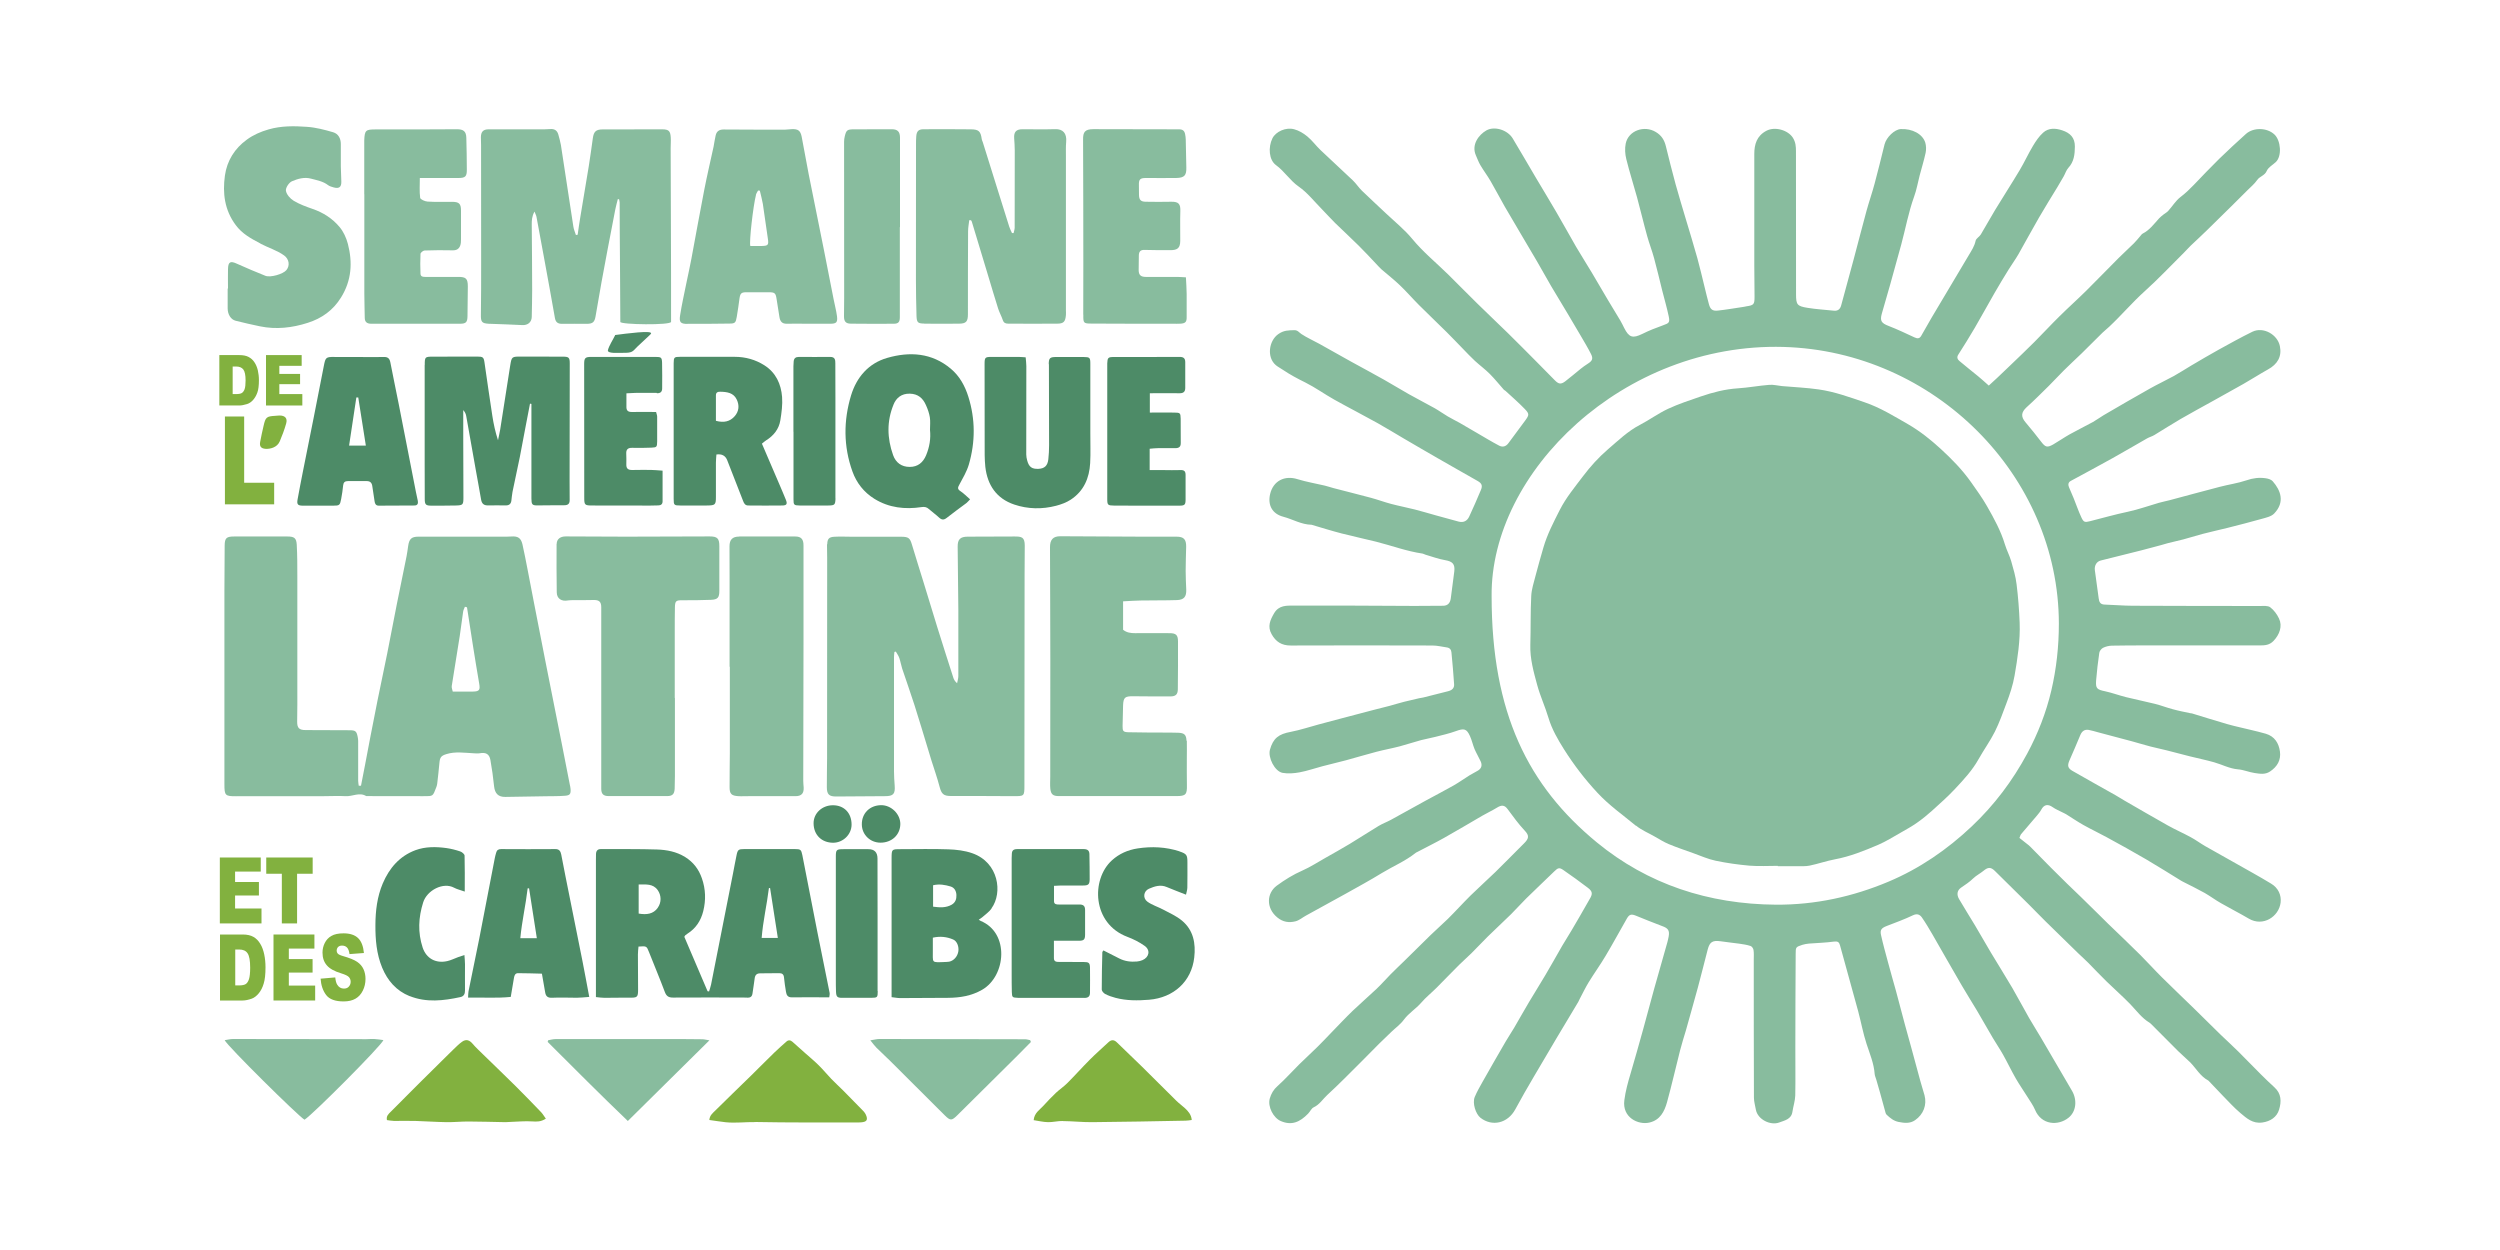 <svg xmlns="http://www.w3.org/2000/svg" id="montaner" viewBox="0 0 300 150"><defs><style>.cls-1{fill:#88bc9e;}.cls-2{fill:#82b13f;}.cls-3{fill:#4d8b67;}</style></defs><path class="cls-2" d="M26.32,42.61h2.37c.47,0,.85,.07,1.13,.22,.29,.15,.53,.36,.71,.64,.19,.28,.32,.6,.41,.97,.08,.37,.13,.76,.13,1.17,0,.65-.06,1.15-.19,1.5-.13,.36-.3,.65-.52,.9-.22,.24-.46,.4-.72,.48-.35,.11-.67,.17-.95,.17h-2.37v-6.05Zm1.6,1.37v3.31h.39c.33,0,.57-.04,.71-.13,.14-.09,.25-.24,.33-.45,.08-.22,.12-.57,.12-1.05,0-.64-.09-1.08-.27-1.32-.18-.24-.47-.36-.89-.36h-.4Z"></path><polygon class="cls-2" points="31.92 42.61 36.2 42.61 36.2 43.9 33.52 43.9 33.52 44.87 36.01 44.87 36.01 46.1 33.52 46.1 33.52 47.29 36.28 47.29 36.28 48.66 31.92 48.66 31.92 42.61"></polygon><path class="cls-2" d="M26.4,112.14h2.72c.54,0,.97,.1,1.3,.29,.33,.19,.6,.47,.82,.84,.22,.36,.37,.79,.47,1.27,.1,.48,.15,.99,.15,1.53,0,.85-.07,1.5-.22,1.97-.14,.47-.34,.86-.6,1.17-.26,.31-.53,.52-.83,.63-.4,.14-.77,.22-1.09,.22h-2.72v-7.91Zm1.83,1.79v4.32h.45c.38,0,.66-.06,.82-.17,.16-.11,.29-.31,.38-.59,.09-.28,.14-.74,.14-1.37,0-.84-.1-1.41-.31-1.72-.2-.31-.54-.46-1.02-.46h-.46Z"></path><polygon class="cls-2" points="32.82 112.14 37.73 112.14 37.73 113.83 34.66 113.83 34.66 115.09 37.51 115.09 37.51 116.71 34.66 116.71 34.66 118.27 37.82 118.27 37.82 120.06 32.82 120.06 32.82 112.14"></polygon><path class="cls-2" d="M38.49,117.44l1.74-.15c.04,.38,.11,.67,.23,.86,.19,.32,.46,.48,.81,.48,.26,0,.46-.08,.6-.25,.14-.16,.21-.35,.21-.57s-.07-.39-.2-.55c-.14-.16-.45-.31-.94-.46-.8-.24-1.38-.56-1.72-.96-.35-.4-.52-.91-.52-1.53,0-.41,.09-.79,.27-1.15,.18-.36,.44-.65,.8-.85,.35-.21,.84-.31,1.46-.31,.76,0,1.34,.19,1.73,.56,.4,.38,.63,.97,.71,1.8l-1.73,.13c-.05-.36-.14-.62-.29-.78-.15-.16-.35-.24-.61-.24-.21,0-.37,.06-.48,.18-.11,.12-.16,.27-.16,.44,0,.13,.04,.24,.13,.34,.09,.1,.29,.2,.61,.29,.8,.23,1.37,.46,1.72,.7,.35,.24,.6,.53,.76,.88,.16,.35,.24,.74,.24,1.17,0,.51-.11,.98-.32,1.4-.21,.43-.5,.75-.88,.97-.38,.22-.85,.33-1.43,.33-1.01,0-1.71-.26-2.1-.78-.39-.52-.61-1.18-.66-1.98"></path><polygon class="cls-2" points="26.38 102.9 31.29 102.9 31.29 104.59 28.21 104.59 28.21 105.84 31.07 105.84 31.07 107.46 28.21 107.46 28.21 109.02 31.38 109.02 31.38 110.81 26.38 110.81 26.38 102.9"></polygon><polygon class="cls-2" points="31.95 102.9 37.52 102.9 37.52 104.85 35.65 104.85 35.65 110.81 33.82 110.81 33.82 104.85 31.95 104.85 31.95 102.9"></polygon><polygon class="cls-2" points="26.99 49.98 29.3 49.98 29.3 57.93 32.9 57.93 32.9 60.52 26.99 60.52 26.99 49.98"></polygon><path class="cls-1" d="M177.32,92.49c-.31,.19-.65,.35-.96,.54-.63,.39-1.24,.83-1.88,1.2-1.11,.63-2.25,1.22-3.37,1.83-1.4,.77-2.8,1.56-4.2,2.32-.48,.26-1,.45-1.47,.73-1.18,.71-2.33,1.47-3.51,2.18-.95,.57-1.92,1.11-2.89,1.66-.91,.51-1.79,1.09-2.74,1.51-1.12,.49-2.13,1.12-3.1,1.83-1.18,.88-1.32,2.65,.07,3.8,.69,.57,1.41,.66,2.18,.47,.45-.11,.83-.45,1.25-.68,1.59-.88,3.18-1.74,4.76-2.62,1.46-.82,2.94-1.62,4.37-2.5,1.33-.81,2.8-1.42,4.03-2.4,.06-.05,.12-.08,.19-.11,1.08-.57,2.18-1.11,3.25-1.71,1.54-.86,3.05-1.77,4.57-2.65,.58-.34,1.2-.62,1.78-.98,.54-.33,.89-.32,1.26,.18,.66,.89,1.3,1.78,2.06,2.59,.57,.6,.5,.95-.1,1.54-.14,.14-.28,.27-.41,.41-1.01,1.01-2.01,2.03-3.03,3.03-.97,.94-1.98,1.84-2.95,2.79-.93,.92-1.81,1.9-2.74,2.82-.68,.67-1.41,1.29-2.09,1.96-1.05,1.02-2.08,2.05-3.13,3.08-.55,.54-1.11,1.06-1.64,1.6-.57,.58-1.11,1.2-1.7,1.76-.94,.89-1.92,1.73-2.85,2.62-.86,.83-1.68,1.71-2.52,2.57-.57,.59-1.13,1.19-1.72,1.77-.72,.71-1.47,1.39-2.19,2.1-.87,.86-1.68,1.78-2.59,2.59-.49,.43-.77,.92-.94,1.51-.27,.96,.43,2.32,1.33,2.7,1.29,.56,2.28,.13,3.27-.89,.24-.24,.39-.63,.67-.76,.71-.33,1.09-.98,1.62-1.47,1.42-1.3,2.77-2.69,4.14-4.05,.7-.69,1.38-1.4,2.08-2.1,.49-.49,.99-.96,1.49-1.44,.5-.48,1.09-.9,1.49-1.45,.59-.8,1.45-1.31,2.09-2.05,.56-.65,1.24-1.19,1.85-1.8,.91-.91,1.8-1.85,2.72-2.76,.47-.47,.98-.9,1.45-1.37,.67-.66,1.3-1.35,1.97-2.01,.92-.9,1.87-1.78,2.79-2.68,.62-.61,1.19-1.27,1.81-1.88,1.12-1.1,2.26-2.17,3.38-3.26,.44-.43,.6-.49,1.1-.14,.99,.69,1.98,1.39,2.94,2.13,.56,.43,.57,.74,.19,1.35-.09,.14-.17,.3-.25,.44-.63,1.1-1.26,2.21-1.91,3.3-.37,.63-.76,1.24-1.13,1.86-.67,1.16-1.32,2.34-2.01,3.5-.65,1.1-1.33,2.18-1.98,3.27-.6,1.01-1.18,2.05-1.77,3.06-.33,.56-.7,1.1-1.03,1.67-.93,1.61-1.86,3.21-2.77,4.83-.33,.59-.67,1.18-.93,1.8-.31,.74,.11,2.05,.68,2.5,1.39,1.09,3.27,.69,4.19-1.02,.72-1.34,1.48-2.65,2.25-3.96,.89-1.52,1.79-3.04,2.69-4.56,.87-1.45,1.74-2.9,2.61-4.36,.07-.12,.12-.26,.19-.39,.35-.66,.67-1.33,1.06-1.97,.65-1.06,1.38-2.07,2.01-3.13,.89-1.49,1.71-3.01,2.57-4.51,.29-.51,.53-.57,1.08-.35,1.05,.42,2.1,.86,3.16,1.25,.7,.25,.91,.52,.78,1.24-.04,.24-.1,.47-.16,.71-.52,1.86-1.06,3.71-1.58,5.57-.45,1.63-.88,3.26-1.33,4.89-.49,1.77-.99,3.54-1.51,5.31-.31,1.04-.6,2.08-.74,3.17-.28,2.09,1.67,2.99,2.99,2.69,1.3-.29,1.82-1.33,2.13-2.44,.57-2.07,1.04-4.15,1.57-6.23,.2-.8,.46-1.58,.69-2.37,.48-1.72,.97-3.43,1.44-5.16,.41-1.51,.78-3.04,1.18-4.56,.24-.92,.59-1.13,1.54-1,.75,.11,1.5,.19,2.25,.29,.46,.07,.92,.13,1.36,.28,.16,.05,.33,.3,.35,.48,.06,.38,.03,.77,.03,1.15,0,5.52,0,11.05,.02,16.57,0,.48,.15,.95,.23,1.43,.21,1.19,1.76,1.94,2.8,1.55,.65-.25,1.46-.38,1.59-1.29,.1-.66,.32-1.31,.34-1.96,.04-1.94,0-3.88,.01-5.81,0-3.73,.02-7.46,.04-11.19,0-.8,.02-.81,.8-1.07,.25-.08,.52-.12,.79-.15,1-.08,2.01-.1,3-.24,.46-.06,.63,.07,.73,.45,.72,2.64,1.46,5.27,2.18,7.91,.35,1.31,.59,2.65,1.01,3.93,.39,1.19,.88,2.34,.97,3.61,.02,.23,.14,.46,.2,.69,.15,.51,.3,1.02,.44,1.53,.22,.81,.44,1.63,.67,2.44,.02,.09,.08,.18,.15,.24,.4,.38,.84,.73,1.4,.84,.67,.13,1.36,.23,1.99-.21,1-.69,1.44-1.83,1.13-2.99-.16-.58-.35-1.15-.51-1.74-.36-1.33-.72-2.66-1.08-3.98-.25-.93-.52-1.86-.77-2.79-.36-1.33-.7-2.66-1.06-3.99-.32-1.16-.66-2.32-.97-3.49-.29-1.08-.59-2.15-.83-3.24-.14-.62,.07-.84,.68-1.08,1.06-.41,2.14-.8,3.16-1.29,.51-.24,.83-.07,1.07,.27,.45,.65,.86,1.34,1.26,2.03,1.17,2.03,2.32,4.07,3.5,6.09,.6,1.03,1.24,2.04,1.85,3.06,.64,1.08,1.25,2.17,1.89,3.26,.4,.68,.85,1.33,1.23,2.01,.53,.94,.99,1.92,1.53,2.86,.44,.77,.96,1.5,1.43,2.26,.3,.49,.65,.96,.87,1.48,.78,1.89,2.81,1.96,4.03,.98,.93-.74,1.06-2.13,.42-3.23-1.25-2.12-2.49-4.25-3.73-6.38-.46-.79-.96-1.56-1.42-2.36-.68-1.19-1.32-2.41-2.01-3.6-.84-1.43-1.73-2.84-2.58-4.26-.64-1.08-1.26-2.17-1.9-3.25-.63-1.06-1.3-2.1-1.92-3.17-.3-.52-.23-1.03,.23-1.35,.51-.35,1.02-.68,1.47-1.12,.36-.35,.83-.58,1.22-.9,.55-.46,.88-.49,1.38,0,1.37,1.35,2.74,2.7,4.1,4.05,.67,.66,1.31,1.35,1.99,2.01,1.31,1.29,2.62,2.57,3.94,3.85,.39,.38,.81,.74,1.19,1.13,.73,.74,1.44,1.5,2.19,2.23,.93,.91,1.92,1.77,2.83,2.71,.75,.78,1.38,1.67,2.33,2.24,.1,.06,.18,.16,.27,.24,1.05,1.06,2.1,2.12,3.16,3.17,.46,.46,.97,.87,1.43,1.33,.72,.73,1.21,1.67,2.16,2.18,.06,.03,.11,.1,.16,.15,.53,.56,1.05,1.12,1.59,1.67,.7,.71,1.36,1.45,2.12,2.09,.75,.63,1.49,1.31,2.64,1.14,.95-.13,1.74-.64,2.01-1.55,.29-.97,.28-1.91-.56-2.67-.55-.5-1.09-1.02-1.62-1.55-.91-.9-1.79-1.83-2.7-2.73-.7-.7-1.44-1.36-2.15-2.05-1.07-1.04-2.13-2.11-3.2-3.15-1.26-1.23-2.54-2.44-3.79-3.68-.89-.88-1.73-1.82-2.61-2.7-1.29-1.28-2.6-2.53-3.91-3.79-.36-.35-.71-.71-1.07-1.06-.73-.73-1.47-1.45-2.21-2.17-.53-.52-1.08-1.03-1.61-1.55-.67-.66-1.34-1.32-2.01-1.99-.81-.82-1.61-1.64-2.42-2.46-.12-.12-.25-.23-.39-.33-.3-.24-.6-.47-.91-.72,.08-.18,.11-.34,.19-.44,.64-.76,1.29-1.5,1.93-2.26,.18-.22,.37-.44,.5-.69,.33-.62,.79-.71,1.37-.3,.35,.25,.76,.41,1.14,.61,.15,.08,.31,.14,.46,.23,.69,.43,1.36,.89,2.07,1.29,.9,.51,1.85,.95,2.76,1.45,1.61,.88,3.22,1.76,4.8,2.69,1.42,.83,2.8,1.71,4.19,2.56,.12,.08,.26,.13,.38,.2,.82,.42,1.65,.82,2.45,1.27,.66,.38,1.27,.84,1.94,1.22,1.11,.64,2.25,1.21,3.35,1.86,1.7,1,3.6-.24,3.81-1.92,.11-.89-.27-1.77-1.15-2.29-.71-.43-1.43-.85-2.16-1.26-1.91-1.08-3.84-2.15-5.75-3.24-.59-.34-1.13-.75-1.73-1.07-.91-.5-1.87-.91-2.77-1.42-1.75-.98-3.47-1.99-5.21-2.99-.35-.2-.69-.43-1.05-.63-1.72-.97-3.45-1.93-5.17-2.92-.55-.32-.61-.63-.36-1.22,.44-1.02,.89-2.03,1.31-3.06,.19-.46,.5-.72,1.02-.63,.38,.07,.75,.19,1.13,.29,1.37,.36,2.73,.72,4.1,1.09,.73,.2,1.44,.42,2.17,.61,.66,.17,1.32,.3,1.98,.47,.92,.23,1.83,.48,2.75,.71,.97,.24,1.94,.44,2.9,.71,.96,.27,1.84,.76,2.87,.85,.67,.05,1.32,.34,1.99,.44,.62,.09,1.26,.22,1.86-.18,.87-.58,1.33-1.37,1.19-2.4-.14-1-.63-1.81-1.69-2.13-.61-.18-1.23-.32-1.84-.47-.92-.23-1.86-.42-2.77-.68-1.43-.41-2.84-.86-4.26-1.29-.07-.02-.15-.01-.22-.03-.69-.15-1.39-.28-2.07-.47-.73-.19-1.43-.47-2.16-.65-1.16-.29-2.33-.52-3.49-.81-.82-.21-1.63-.51-2.45-.69-1.01-.21-1.18-.33-1.11-1.31,.09-1.11,.22-2.21,.38-3.31,.03-.22,.25-.5,.45-.6,.32-.16,.7-.25,1.05-.26,1.4-.03,2.81-.03,4.21-.03,4.53,0,9.06,0,13.59,0,.59,0,1.12-.04,1.6-.53,.74-.77,1.1-1.79,.67-2.69-.24-.51-.61-1.02-1.06-1.36-.28-.21-.8-.15-1.21-.15-5.1-.01-10.19,0-15.29-.03-1.12,0-2.25-.11-3.37-.14-.53-.01-.66-.33-.71-.74-.15-1.12-.31-2.25-.46-3.37-.08-.57,.21-1.06,.71-1.18,1.63-.41,3.25-.81,4.88-1.22,.78-.2,1.55-.41,2.33-.62,.28-.08,.56-.17,.84-.24,.61-.15,1.23-.29,1.85-.45,.78-.21,1.54-.45,2.32-.66,.98-.26,1.98-.47,2.97-.72,1.37-.35,2.74-.69,4.1-1.08,.53-.15,1.16-.28,1.51-.64,1.32-1.37,.8-2.77-.17-3.88-.18-.21-.55-.32-.85-.36-.78-.11-1.53-.02-2.3,.25-1.03,.35-2.14,.5-3.2,.78-2.02,.52-4.03,1.08-6.04,1.61-.42,.11-.85,.19-1.27,.31-1.24,.36-2.46,.8-3.72,1.07-1.53,.32-3.02,.75-4.53,1.13-.63,.16-.77,.15-1.05-.45-.35-.74-.61-1.53-.92-2.29-.18-.45-.39-.89-.57-1.34-.12-.29-.1-.58,.22-.75,1.68-.91,3.36-1.81,5.03-2.74,1.39-.77,2.76-1.59,4.14-2.37,.27-.15,.58-.23,.85-.39,1.06-.64,2.09-1.31,3.16-1.93,1.31-.76,2.65-1.48,3.98-2.22,1.19-.66,2.38-1.32,3.56-1.99,.99-.56,1.94-1.18,2.93-1.73,1.16-.63,1.7-1.56,1.44-2.81-.28-1.38-1.98-2.36-3.3-1.72-1.37,.67-2.71,1.42-4.04,2.15-1.1,.61-2.18,1.25-3.27,1.89-.71,.42-1.39,.87-2.11,1.27-.95,.52-1.94,.98-2.88,1.51-1.86,1.04-3.7,2.12-5.54,3.19-.44,.26-.85,.57-1.29,.82-.93,.51-1.88,.97-2.81,1.49-.67,.38-1.3,.82-1.97,1.21-.71,.4-.93,.32-1.41-.3-.61-.8-1.25-1.59-1.9-2.36-.58-.68-.53-1.2,.13-1.81,.91-.82,1.78-1.69,2.65-2.55,.62-.61,1.2-1.26,1.82-1.87,.7-.7,1.43-1.36,2.14-2.05,.84-.82,1.66-1.66,2.5-2.48,.26-.25,.55-.47,.81-.72,1.47-1.38,2.77-2.92,4.27-4.27,1.63-1.47,3.14-3.07,4.7-4.62,.27-.27,.52-.56,.8-.83,.64-.62,1.31-1.21,1.94-1.84,.97-.94,1.92-1.89,2.88-2.83,.67-.66,1.34-1.32,2-1.99,.39-.39,.84-.76,1.15-1.21,.31-.46,.92-.53,1.16-1.11,.18-.42,.7-.7,1.07-1.04,.78-.72,.61-2.61-.15-3.32-.89-.84-2.52-.87-3.42-.07-1.09,.98-2.17,1.98-3.22,3-1.04,1.02-2.03,2.07-3.04,3.12-.5,.52-1.01,1.01-1.59,1.45-.58,.44-.98,1.12-1.48,1.67-.15,.17-.37,.28-.56,.43-.19,.15-.38,.3-.54,.47-.6,.66-1.13,1.4-1.96,1.82-.12,.06-.2,.2-.3,.31-.25,.29-.49,.59-.76,.86-.59,.59-1.22,1.15-1.81,1.74-1.31,1.31-2.6,2.65-3.92,3.96-1.04,1.03-2.14,2.01-3.18,3.04-1.03,1.01-2,2.07-3.02,3.09-.97,.97-1.97,1.92-2.96,2.87-.5,.48-1.01,.96-1.51,1.44-.34,.32-.69,.63-1.01,.93-.49-.43-.87-.79-1.28-1.12-.74-.61-1.5-1.2-2.23-1.82-.22-.18-.37-.43-.16-.76,.68-1.07,1.36-2.15,2-3.25,.81-1.38,1.56-2.78,2.36-4.16,.55-.96,1.13-1.91,1.71-2.85,.37-.6,.8-1.18,1.15-1.79,.84-1.47,1.63-2.96,2.48-4.42,.71-1.23,1.47-2.44,2.21-3.66,.25-.42,.51-.85,.75-1.28,.19-.34,.3-.73,.55-1.01,.69-.74,.78-1.62,.79-2.56,.01-1.08-.58-1.64-1.52-1.95-.8-.27-1.64-.31-2.29,.28-.49,.44-.88,1.02-1.22,1.59-.57,.95-1.03,1.97-1.6,2.92-.96,1.61-1.98,3.18-2.95,4.78-.59,.97-1.12,1.96-1.71,2.93-.17,.28-.56,.47-.62,.75-.14,.67-.5,1.19-.83,1.75-.89,1.49-1.77,2.98-2.66,4.47-.59,1-1.19,1.99-1.78,2.99-.43,.73-.84,1.46-1.26,2.2-.2,.35-.45,.35-.8,.19-1.03-.48-2.06-.97-3.12-1.38-.85-.33-1.05-.6-.81-1.46,.34-1.18,.69-2.36,1.02-3.55,.44-1.58,.88-3.16,1.31-4.74,.52-1.92,.87-3.88,1.55-5.77,.3-.81,.44-1.68,.66-2.52,.24-.91,.52-1.81,.72-2.73,.08-.39,.07-.84-.04-1.22-.32-1.04-1.57-1.7-2.95-1.63-.74,.04-1.72,.98-1.94,1.84-.39,1.57-.77,3.14-1.19,4.7-.29,1.09-.67,2.17-.97,3.26-.53,1.93-1.02,3.88-1.54,5.81-.49,1.85-1,3.69-1.5,5.53-.12,.46-.39,.71-.9,.65-1.05-.11-2.1-.17-3.14-.34-1.25-.2-1.38-.38-1.38-1.62-.01-5.72-.01-11.43-.01-17.15,0-.58-.03-1.1-.37-1.64-.59-.93-2.16-1.37-3.17-.84-1.16,.61-1.46,1.62-1.46,2.79,0,4.46,0,8.91,0,13.37,0,1.26,.03,2.51,.03,3.77,0,.91-.09,1.01-.99,1.14-.12,.02-.24,.06-.36,.07-1.02,.15-2.03,.33-3.05,.44-.64,.07-.9-.14-1.07-.75-.2-.72-.37-1.45-.55-2.18-.28-1.12-.53-2.24-.84-3.35-.44-1.58-.92-3.14-1.39-4.71-.41-1.39-.84-2.77-1.22-4.16-.41-1.52-.8-3.04-1.17-4.57-.18-.74-.52-1.3-1.21-1.71-1.38-.84-3.29-.17-3.61,1.39-.12,.59-.08,1.26,.07,1.86,.38,1.54,.87,3.06,1.29,4.59,.42,1.54,.78,3.09,1.21,4.63,.25,.91,.6,1.79,.84,2.69,.35,1.28,.65,2.57,.97,3.86,.26,1.03,.56,2.05,.78,3.09,.16,.76,.04,.83-.69,1.09-.84,.3-1.68,.63-2.48,1.03-1.15,.56-1.59,.44-2.17-.71-.15-.3-.3-.61-.47-.9-.49-.83-1-1.65-1.49-2.47-.65-1.09-1.28-2.19-1.93-3.28-.62-1.04-1.27-2.05-1.88-3.09-.8-1.38-1.56-2.78-2.37-4.16-.8-1.38-1.63-2.73-2.44-4.1-.94-1.58-1.85-3.18-2.8-4.75-.62-1.02-2.18-1.51-3.16-.96-.9,.51-1.83,1.71-1.26,2.99,.18,.4,.32,.81,.54,1.18,.39,.66,.86,1.28,1.24,1.94,.58,1,1.11,2.02,1.68,3.02,1.28,2.2,2.59,4.39,3.88,6.59,.57,.98,1.12,1.98,1.69,2.96,.66,1.12,1.34,2.23,2.01,3.35,.5,.84,1.01,1.69,1.5,2.54,.44,.75,.89,1.5,1.28,2.27,.28,.56,.14,.82-.38,1.15-.31,.19-.6,.41-.88,.63-.62,.5-1.22,1.02-1.85,1.5-.51,.38-.79,.32-1.24-.14-.72-.74-1.45-1.47-2.18-2.21-1.15-1.16-2.3-2.32-3.47-3.47-1.21-1.18-2.44-2.34-3.64-3.52-1.18-1.15-2.32-2.33-3.5-3.49-1.45-1.42-3.03-2.71-4.33-4.29-.9-1.09-2.03-2-3.07-2.98-.98-.93-1.98-1.84-2.95-2.78-.4-.39-.7-.87-1.1-1.25-1.27-1.22-2.59-2.4-3.86-3.62-.56-.53-1.01-1.17-1.6-1.65-.46-.38-1.01-.71-1.58-.86-1.01-.27-2.2,.29-2.6,1.08-.54,1.09-.42,2.61,.42,3.22,1.03,.75,1.67,1.84,2.73,2.58,1.05,.73,1.87,1.79,2.78,2.71,.54,.55,1.05,1.13,1.6,1.67,.93,.91,1.9,1.79,2.82,2.71,.72,.71,1.4,1.45,2.09,2.18,.21,.22,.42,.46,.65,.67,.73,.63,1.49,1.22,2.19,1.89,.8,.76,1.52,1.6,2.31,2.39,1.09,1.09,2.21,2.15,3.31,3.24,.67,.66,1.31,1.35,1.97,2.02,.47,.48,.93,.98,1.43,1.44,.58,.53,1.22,1,1.77,1.55,.61,.61,1.14,1.28,1.71,1.92,.05,.05,.13,.07,.18,.12,.78,.72,1.59,1.42,2.32,2.18,.56,.58,.53,.72,.06,1.37-.67,.92-1.36,1.82-2.03,2.74-.3,.4-.69,.5-1.1,.29-.9-.47-1.76-1-2.64-1.51-.71-.41-1.42-.84-2.13-1.24-.46-.26-.95-.49-1.4-.76-.53-.31-1.03-.68-1.56-.98-1.03-.58-2.09-1.11-3.11-1.69-1.01-.56-1.98-1.18-2.99-1.74-1.31-.74-2.63-1.44-3.95-2.17-1.27-.7-2.53-1.43-3.8-2.13-.72-.4-1.48-.73-2.16-1.18-.27-.18-.44-.47-.84-.46-.69,.02-1.27,0-1.94,.48-1.11,.78-1.41,2.77-.28,3.72,.25,.21,.56,.36,.83,.55,.86,.58,1.77,1.07,2.71,1.53,1.2,.6,2.3,1.4,3.48,2.06,1.72,.96,3.48,1.86,5.2,2.82,1.06,.59,2.08,1.23,3.13,1.84,1.36,.79,2.71,1.59,4.08,2.37,1.59,.92,3.2,1.82,4.79,2.73,.49,.28,.61,.56,.38,1.09-.45,1.07-.91,2.13-1.4,3.18-.25,.54-.7,.75-1.27,.6-.92-.24-1.83-.5-2.74-.75-.84-.23-1.67-.49-2.51-.7-.94-.24-1.9-.42-2.84-.67-.83-.22-1.63-.52-2.45-.74-1.49-.4-2.99-.77-4.48-1.16-.35-.09-.7-.22-1.05-.3-1.09-.26-2.2-.44-3.26-.77-1.56-.49-2.92,.21-3.29,1.79-.31,1.34,.27,2.38,1.59,2.72,1.13,.3,2.16,.94,3.38,.96,.02,0,.05,.01,.07,.02,1.19,.35,2.37,.72,3.57,1.03,1.36,.35,2.74,.64,4.1,.98,1.86,.47,3.67,1.15,5.59,1.43,.12,.02,.22,.1,.34,.13,.79,.23,1.56,.52,2.37,.66,.88,.15,1.2,.47,1.09,1.36-.14,1.08-.28,2.16-.42,3.24-.08,.56-.38,.86-.9,.87-1.15,.01-2.31,.02-3.46,.02-4.82-.02-9.64-.06-14.46-.04-.87,0-1.81-.06-2.38,.92-.48,.82-.82,1.59-.3,2.51,.5,.9,1.2,1.37,2.31,1.36,5.66-.03,11.33-.01,16.99,0,.58,0,1.15,.15,1.73,.23,.35,.05,.52,.27,.55,.59,.12,1.28,.24,2.55,.32,3.83,.03,.48-.26,.72-.74,.84-.99,.24-1.98,.5-2.97,.75-.17,.04-.34,.06-.5,.09-.59,.14-1.19,.27-1.78,.42-.59,.15-1.16,.33-1.75,.49-.59,.16-1.18,.3-1.77,.45-1.29,.34-2.59,.68-3.88,1.02-.94,.25-1.88,.5-2.82,.75-1.13,.3-2.24,.68-3.39,.9-1.46,.27-2.11,.76-2.5,2.14-.26,.94,.57,2.6,1.51,2.78,.65,.12,1.38,.06,2.04-.06,.93-.17,1.82-.49,2.74-.73,.94-.25,1.89-.47,2.84-.72,1.22-.33,2.43-.7,3.66-1.02,.92-.24,1.86-.41,2.78-.65,.87-.23,1.72-.52,2.58-.75,.56-.15,1.15-.24,1.71-.39,.83-.21,1.66-.4,2.46-.69,.96-.35,1.28-.3,1.68,.59,.23,.5,.34,1.05,.55,1.56,.22,.51,.51,.99,.74,1.49,.19,.42,.12,.81-.3,1.08m36.63-50.82c18.1,.51,33.02,15.42,33.05,33.19,0,2.73-.29,5.42-.91,8.06-.62,2.63-1.6,5.15-2.89,7.55-1.75,3.25-3.94,6.17-6.65,8.73-2.95,2.79-6.27,5.07-10,6.64-4.28,1.8-8.78,2.79-13.51,2.76-8.07-.06-15.36-2.44-21.49-7.48-8.22-6.76-12.62-15.5-12.62-29.54-.15-14.9,15.83-30.44,35.02-29.91"></path><path class="cls-1" d="M28.33,95.54c.89,0,1.77,0,2.66,0,.86,0,1.72,0,2.59,0h2.66c.89,0,1.77,0,2.66,0,.86,0,1.73-.05,2.58,0,.82,.05,1.64-.51,2.47-.01,.02,0,.05,0,.07,0,2.26,0,4.52,.02,6.79,.01,1.2,0,1.11,.05,1.56-1.11,.05-.13,.08-.28,.1-.42,.09-.82,.19-1.63,.26-2.45,.06-.67,.19-.87,.85-1.07,1.06-.33,2.14-.15,3.21-.1,.26,.01,.54,.05,.79,0,.71-.13,1.14,.08,1.27,.81,.19,1.04,.33,2.09,.44,3.15,.09,.87,.51,1.3,1.36,1.28,1.62-.03,3.24-.05,4.87-.08,.76-.01,1.52,0,2.28-.06,.59-.04,.71-.21,.67-.8-.01-.19-.06-.38-.1-.57-.31-1.57-.61-3.13-.92-4.7-.32-1.61-.64-3.22-.96-4.83-.35-1.78-.71-3.56-1.06-5.34-.45-2.3-.9-4.61-1.35-6.91-.26-1.35-.52-2.7-.78-4.05-.2-1-.38-2-.61-2.99-.18-.75-.56-.98-1.33-.92-.32,.02-.64,.02-.96,.02-3.4,0-6.79,0-10.19,0-.84,0-1.11,.28-1.23,1.12-.06,.41-.11,.81-.19,1.22-.39,1.92-.79,3.84-1.17,5.76-.39,1.96-.76,3.93-1.15,5.9-.38,1.87-.78,3.74-1.16,5.62-.3,1.49-.59,2.99-.88,4.48-.21,1.09-.41,2.18-.62,3.27-.16,.84-.33,1.68-.49,2.52h-.27c-.02-.2-.07-.39-.07-.59,0-1.6,0-3.2,0-4.79,0-.17-.03-.34-.06-.5-.13-.65-.26-.77-.92-.78-1.77-.01-3.54-.01-5.32-.02-.8,0-1.03-.26-1.02-1.04,.03-1.38,.02-2.76,.02-4.14,0-4.41,0-8.82,0-13.22,0-1.28,0-2.57-.07-3.85-.05-.81-.31-.98-1.14-.98-2.12,0-4.23,0-6.35,0-.94,0-1.15,.17-1.16,1.09-.02,1.82-.03,3.63-.03,5.45,0,7.73,0,15.45,0,23.18,0,1.36,.08,1.46,1.43,1.45m25.85-13.23c.31-2,.65-4,.96-6,.15-.98,.26-1.96,.41-2.94,.03-.2,.14-.38,.21-.57l.25,.07c.24,1.57,.48,3.14,.73,4.7,.24,1.48,.47,2.95,.73,4.43,.14,.79,.03,.97-.77,.98-.78,0-1.57,0-2.4,0-.05-.25-.15-.46-.12-.66"></path><path class="cls-1" d="M99.24,65.32c0,.53,.02,1.07,.02,1.6,0,8.02,0,16.03-.01,24.05,0,1.16-.04,2.32-.03,3.49,0,.88,.28,1.13,1.15,1.12,1.94-.01,3.89-.03,5.83-.04,1.01,0,1.24-.27,1.16-1.29-.04-.55-.08-1.11-.08-1.67,0-4.58,0-9.15,0-13.73,0-.21,.03-.41,.05-.62l.17-.04c.14,.26,.33,.5,.42,.78,.14,.41,.21,.85,.34,1.26,.49,1.47,1.01,2.92,1.48,4.39,.56,1.76,1.09,3.54,1.63,5.31,.13,.44,.26,.88,.4,1.32,.33,1.05,.7,2.09,.98,3.16,.22,.84,.46,1.11,1.34,1.11,2.49,0,4.97,0,7.46,.02,1.36,0,1.38,.03,1.38-1.29,.01-8.4,.01-16.81,.02-25.21,0-1.19,.01-2.37,.02-3.56,0-1.03-.37-1.1-1.22-1.1-1.87,0-3.74,.02-5.61,.02-.91,0-1.23,.32-1.22,1.21,.03,2.52,.06,5.03,.08,7.55,.01,2.66,0,5.32,0,7.98,0,.28-.1,.57-.15,.85-.26-.23-.38-.44-.45-.66-.65-2.03-1.3-4.05-1.93-6.08-.56-1.79-1.1-3.59-1.65-5.39-.46-1.5-.94-3-1.39-4.51-.23-.77-.4-.93-1.24-.94-1.97,0-3.94,0-5.91,0-.71,0-1.43-.04-2.14,0-.67,.03-.86,.26-.87,.91"></path><path class="cls-1" d="M58.62,38.86c.1,0,.2,0,.3,0,1.25,.05,2.49,.08,3.74,.15,.66,.04,1.13-.33,1.15-.97,.02-1.06,.05-2.13,.05-3.19,0-2.64-.03-5.28-.05-7.91,0-.49,.01-.98,.33-1.55,.11,.29,.21,.46,.24,.64,.34,1.81,.67,3.61,1,5.42,.41,2.24,.82,4.47,1.21,6.71,.09,.5,.34,.7,.85,.7,.98-.02,1.97,0,2.95,0,.74,0,.96-.2,1.08-.91,.24-1.36,.47-2.72,.71-4.08,.24-1.31,.49-2.61,.73-3.92,.31-1.61,.61-3.23,.93-4.84,.08-.41,.2-.81,.3-1.22l.15,.02c.02,.13,.07,.27,.07,.4,0,1.04,0,2.08,.01,3.12,.01,3.36,.07,7.83,.07,11.2,0,.33,6.09,.42,6.09-.01,0-3.51,0-8.18-.02-11.69,0-3.05-.02-6.1-.03-9.15,0-.44,.04-.87,.01-1.31-.05-.75-.24-.94-1-.95-2.39,0-4.77,0-7.16,.01-.82,0-1.08,.26-1.19,1.07-.16,1.13-.31,2.25-.49,3.37-.33,2.03-.68,4.05-1.01,6.08-.12,.71-.22,1.42-.32,2.12-.07,.01-.14,.02-.21,.03-.11-.35-.26-.68-.31-1.04-.5-3.25-.99-6.51-1.49-9.76-.07-.42-.2-.84-.31-1.26-.14-.49-.47-.7-1-.65-.44,.04-.88,.03-1.32,.03-2.02,0-4.04,0-6.05,0-.65,0-.92,.3-.92,.96,0,.31,.02,.63,.02,.94,0,4.67,.01,9.35,.01,14.02,0,2.11,0,4.21-.03,6.32-.02,.85,.1,1.05,.94,1.09"></path><path class="cls-1" d="M142.38,88.89c-.03-.73-.27-.93-.99-.96-.47-.02-.93-.01-1.4-.02-1.53-.01-3.05,0-4.58-.04-.63-.02-.71-.14-.7-.76,.01-.82,.03-1.65,.06-2.47,.04-.96,.23-1.1,1.23-1.09,1.48,.02,2.95,.02,4.43,.02,.65,0,.9-.23,.91-.86,.02-1.91,.03-3.83,.02-5.74,0-.77-.24-.99-1.01-.99-1.38,0-2.76-.02-4.13,0-.53,0-1.02-.06-1.45-.41v-3.41c.76-.04,1.43-.09,2.11-.1,1.45-.03,2.9,0,4.35-.05,.86-.03,1.15-.41,1.12-1.26-.03-.75-.07-1.5-.07-2.25,0-.97,.04-1.93,.06-2.9,.01-.88-.29-1.2-1.16-1.2-1.38,0-2.76,.01-4.13,0-3.27-.01-6.55-.03-9.82-.05-.85,0-1.24,.4-1.23,1.34,.01,4.48,.04,8.96,.04,13.44,0,4.7,0,9.4-.01,14.09,0,.48-.04,.97,.01,1.45,.08,.67,.34,.86,1.03,.86,4.7,0,9.4,0,14.1,0,1.13,0,1.29-.19,1.26-1.34-.03-1.04,0-2.08-.01-3.12,0-.73,.02-1.45,0-2.18"></path><path class="cls-3" d="M89.66,119.73c.41,0,.59-.15,.64-.52,.08-.6,.19-1.2,.26-1.8,.05-.41,.25-.61,.67-.61,.76,0,1.52-.02,2.29-.02,.34,0,.53,.15,.56,.52,.05,.58,.15,1.15,.24,1.73,.06,.38,.21,.66,.7,.65,1.47-.02,2.95,0,4.49,0,.02-.2,.08-.39,.04-.56-.48-2.42-.98-4.83-1.46-7.25-.61-3.09-1.21-6.17-1.81-9.26-.13-.65-.22-.72-.87-.72-2.04,0-4.09,0-6.13,0-.65,0-.76,.08-.89,.72-.16,.73-.28,1.47-.43,2.21-.87,4.44-1.75,8.88-2.63,13.32-.06,.28-.16,.56-.24,.83l-.18-.02c-.94-2.19-1.88-4.39-2.79-6.53,.07-.11,.08-.16,.12-.19,.07-.06,.15-.12,.23-.17,1.02-.64,1.63-1.56,1.92-2.72,.33-1.33,.29-2.64-.16-3.93-.37-1.08-1.01-1.94-2.02-2.57-1.04-.64-2.19-.86-3.37-.9-2.14-.07-4.28-.04-6.42-.05-.1,0-.2,0-.3,0-.4-.01-.58,.2-.6,.57-.01,.24-.01,.48-.01,.73,0,4.67,0,9.35,0,14.02,0,.79,0,1.58,0,2.44,.41,.04,.72,.09,1.03,.09,.98,0,1.97-.03,2.95-.02,.99,.02,1.08-.04,1.08-.98,0-1.4-.02-2.81-.02-4.21,0-.31,.04-.61,.07-.94,.98-.07,.97-.07,1.26,.66,.63,1.6,1.3,3.19,1.9,4.79,.19,.5,.45,.67,.97,.67,2.98-.02,5.95-.01,8.93,0m2.58-13.14h.15c.31,1.98,.62,3.94,.93,5.98h-1.94c.16-2.04,.63-3.99,.87-5.98m-13.33,2.36c-.55,.77-1.35,.86-2.3,.7v-3.49c.88,0,1.72-.12,2.29,.68,.44,.62,.46,1.48,0,2.11"></path><path class="cls-1" d="M110.93,38.84c1.38,.02,2.76,.01,4.13,0,.88,0,1.09-.25,1.09-1.14,0-3.32,0-6.63,.02-9.95,0-.44,.09-.89,.14-1.33,.07,0,.14,0,.21,.01,.04,.06,.08,.11,.1,.18,.66,2.17,1.31,4.34,1.97,6.52,.39,1.29,.77,2.59,1.18,3.88,.15,.48,.41,.93,.57,1.41,.12,.34,.33,.42,.67,.42,1.94,0,3.88,.02,5.83,0,.8,0,1-.23,1.07-1.03,.02-.17,0-.34,0-.51,0-6.18,0-12.35,0-18.53,0-.58-.02-1.17,.03-1.74,.1-1.03-.4-1.57-1.33-1.53-1.3,.04-2.61,.01-3.91,.01-.76,0-1.05,.32-1,1.08,.03,.48,.07,.97,.07,1.45,0,3.1,0,6.2-.01,9.29,0,.21-.09,.42-.13,.64-.06,0-.13,0-.19,0-.11-.25-.25-.5-.33-.76-.52-1.63-1.03-3.27-1.54-4.91-.55-1.75-1.09-3.5-1.64-5.25-.04-.11-.1-.22-.12-.34-.13-.95-.35-1.18-1.3-1.19-1.89-.02-3.79-.02-5.68-.01-.6,0-.83,.23-.88,.84-.03,.34-.03,.68-.03,1.02,0,5.4-.01,10.8-.01,16.2,0,1.45,.03,2.91,.07,4.36,.03,.77,.16,.89,.93,.9"></path><path class="cls-1" d="M66.79,65.27c-.01,1.94-.01,3.87,.02,5.81,.01,.76,.57,1.12,1.36,.97,.12-.02,.24-.03,.36-.03,.91,0,1.82,0,2.73-.02,.64-.01,.89,.23,.89,.86,0,1.11,0,2.23,0,3.34,0,6.15,0,12.29,0,18.44,0,.63,.24,.89,.9,.89,2.34,.01,4.67,0,7.01,0,.64,0,.87-.25,.9-.89,.02-.51,.03-1.02,.03-1.52,0-3.12,0-6.25,0-9.37h-.02c0-2.64,0-5.28,0-7.92,0-.99,0-1.99,.02-2.98,.02-.74,.14-.82,.87-.82,1.15,0,2.3,0,3.45-.05,.83-.03,1.01-.28,1.01-1.08,0-1.79,0-3.58,0-5.37,0-.91-.23-1.16-1.16-1.16-3.35,.01-6.69,.03-10.04,.03-2.41,0-4.82-.02-7.23-.03-.66,0-1.08,.32-1.09,.91"></path><path class="cls-1" d="M82.49,38.86c1.67,0,3.35,0,5.02-.03,.69,0,.78-.09,.9-.8,.13-.74,.23-1.48,.33-2.22,.09-.61,.22-.74,.84-.74,.89,0,1.77,0,2.66,0,.74,0,.84,.1,.95,.81,.12,.72,.23,1.43,.34,2.15,.08,.52,.3,.84,.91,.82,.78-.03,1.57,0,2.36,0h0c.93,0,1.87,.01,2.8,0,.76,0,.93-.15,.84-.9-.09-.69-.28-1.37-.41-2.06-.39-1.97-.77-3.94-1.16-5.9-.61-3.04-1.23-6.07-1.83-9.1-.3-1.49-.54-3-.84-4.49-.15-.73-.43-.93-1.18-.9-.27,0-.54,.06-.81,.06-2.46,0-4.92,0-7.38-.02-.54,0-.84,.23-.95,.71-.11,.44-.16,.9-.25,1.35-.38,1.75-.79,3.49-1.13,5.24-.53,2.73-1.02,5.47-1.53,8.2-.18,.97-.4,1.94-.6,2.91-.26,1.3-.56,2.6-.76,3.91-.13,.83,.07,1.01,.91,1.01m8.19-15.49c.05-.18,.17-.35,.26-.52,.07,0,.14,.01,.21,.02,.12,.53,.27,1.05,.36,1.58,.21,1.38,.39,2.77,.6,4.15,.12,.79,.05,.89-.75,.91-.46,.01-.93,0-1.35,0-.16-.45,.34-4.82,.68-6.14"></path><path class="cls-1" d="M88.7,64.39c-.82,0-1.16,.38-1.16,1.17,0,1.23,.01,2.47,.01,3.7,0,3.58,0,7.17,0,10.75h.03c0,3.46,0,6.92,0,10.39,0,1.35-.04,2.71-.03,4.06,0,.81,.22,1.03,1.05,1.08,.41,.03,.83-.01,1.25,0,1.87,0,3.74,.01,5.61,0,.72,0,1.02-.34,.98-1.05-.02-.27-.05-.53-.05-.8,0-5.45,.02-10.89,.03-16.34,0-3.97,0-7.94,0-11.91,0-.74-.29-1.06-.99-1.06-2.24,0-4.48,0-6.72,0"></path><path class="cls-1" d="M31.26,29.24c.93,.49,1.96,.79,2.83,1.41,.6,.43,.73,1.21,.28,1.76-.39,.48-1.91,.92-2.51,.69-1.15-.46-2.29-.94-3.42-1.45-.8-.37-1.06-.24-1.08,.65-.02,.77,0,1.55,0,2.32h-.04c0,.8,0,1.59,0,2.39,0,.73,.39,1.34,.96,1.48,.97,.24,1.94,.47,2.92,.67,1.95,.4,3.86,.18,5.73-.42,1.69-.54,3.04-1.5,4-3.05,1.27-2.05,1.39-4.19,.82-6.41-.19-.73-.53-1.49-1.02-2.06-.84-1-1.94-1.71-3.22-2.15-.78-.27-1.57-.56-2.27-.98-.42-.25-.86-.76-.93-1.2-.05-.35,.36-.98,.73-1.14,.7-.3,1.49-.53,2.29-.31,.7,.19,1.43,.31,2.03,.77,.18,.14,.44,.21,.68,.28,.65,.18,.94-.04,.92-.7-.01-.6-.05-1.21-.06-1.81,0-.9,0-1.79,0-2.69,0-.67-.29-1.23-.92-1.42-1.03-.3-2.09-.58-3.15-.65-1.53-.11-3.08-.13-4.6,.31-.95,.27-1.83,.66-2.6,1.22-1.47,1.06-2.39,2.54-2.64,4.32-.29,2.11-.05,4.12,1.29,5.93,.78,1.06,1.86,1.64,2.97,2.22"></path><path class="cls-3" d="M50.96,43.82c0,3.95,0,7.9,0,11.85,0,1.4,0,2.81,.01,4.21,0,.69,.13,.8,.83,.8,.96,0,1.92,0,2.88-.02,.86-.02,.93-.08,.93-.93,0-2.33-.01-4.65-.02-6.98,0-1.18,0-2.36,0-3.54,.21,.23,.32,.48,.36,.73,.38,2.14,.76,4.29,1.14,6.43,.21,1.19,.44,2.38,.64,3.57,.08,.48,.31,.72,.83,.71,.71-.02,1.42,0,2.14,0,.39,0,.6-.17,.66-.54,.05-.36,.07-.72,.14-1.08,.28-1.4,.6-2.79,.88-4.19,.24-1.21,.46-2.43,.69-3.64,.17-.92,.36-1.84,.53-2.76l.17,.03v1.31c0,3.34,0,6.69,0,10.03,0,.73,.1,.84,.69,.84,1.08,0,2.16-.03,3.24-.02,.48,0,.67-.19,.66-.65-.01-.77-.01-1.55-.01-2.33,0-4.67,.01-9.35,.02-14.02,0-.73-.1-.83-.85-.83-1.65,0-3.3,0-4.95-.01-1.16,0-1.17-.01-1.35,1.1-.4,2.56-.79,5.12-1.2,7.67-.07,.43-.18,.85-.26,1.27-.32-.99-.53-1.95-.68-2.93-.33-2.13-.63-4.26-.94-6.39-.09-.64-.19-.72-.86-.72-1.77,0-3.54,0-5.32,.01-.96,0-.99,.03-.99,.98"></path><path class="cls-1" d="M130,37.77c-.01,.99,0,1.06,.99,1.06,3.25,.02,6.5,.02,9.75,.02,.32,0,.64,.01,.96-.01,.57-.05,.71-.23,.7-.8,0-.92,.01-1.84,0-2.75,0-.65-.06-1.29-.09-2.01-.44-.02-.73-.05-1.03-.05-1.26,0-2.51,0-3.77,0-.61,0-.86-.22-.87-.8-.01-.58,.03-1.16,.02-1.74,0-.47,.17-.72,.69-.7,1.03,.03,2.07,.03,3.1,.03,.86,0,1.17-.27,1.18-1.1,.01-1.18-.03-2.37,.01-3.55,.04-.89-.2-1.18-1.1-1.16-1.01,.02-2.02,.02-3.03,0-.62,0-.82-.23-.83-.83,0-.39,0-.77-.01-1.16-.02-.69,.13-.86,.85-.86,1.21,0,2.41,.02,3.62,0,1-.02,1.25-.31,1.22-1.29-.03-1.11-.04-2.23-.07-3.34,0-.22-.04-.43-.08-.65-.08-.38-.28-.56-.72-.56-3.42,0-6.84-.01-10.27-.02-1.05,0-1.26,.36-1.25,1.25,.03,4.99,.02,9.98,.03,14.97,0,2.01,0,4.02-.01,6.03"></path><path class="cls-1" d="M43.72,23.31c0,3.97,0,7.95,0,11.92,0,.97,.04,1.94,.05,2.9,0,.51,.27,.72,.79,.72,3.54,0,7.09,0,10.63,0,.74,0,.9-.19,.91-.92,.02-1.19,.03-2.37,.04-3.56,0-.93-.22-1.15-1.16-1.14-1.3,0-2.61,0-3.91,0-.29,0-.59-.01-.61-.37-.03-.8-.04-1.59,0-2.39,0-.15,.31-.4,.49-.41,1.12-.04,2.25-.05,3.38-.02,.47,.01,.76-.18,.9-.58,.08-.22,.09-.48,.09-.72,0-1.16,0-2.32,0-3.49,0-.81-.24-1.03-1.07-1.03-.98,0-1.97,.03-2.95-.03-.31-.02-.85-.26-.88-.45-.1-.75-.04-1.52-.04-2.38,1.67,0,3.15,0,4.62,0,.84,0,1.02-.18,1.02-.98,0-1.28-.03-2.56-.06-3.84-.02-.79-.35-1.04-1.17-1.03-3.22,.02-6.45,.03-9.67,.02-1.24,0-1.36,.08-1.41,1.33-.01,.31,0,.63,0,.94,0,1.84,0,3.68,0,5.51"></path><path class="cls-3" d="M102.13,47.44c-.92,3.04-.92,6.12,.16,9.13,.49,1.37,1.37,2.5,2.64,3.29,1.75,1.08,3.67,1.29,5.67,.99,.35-.05,.61,0,.86,.23,.4,.36,.84,.66,1.23,1.03,.34,.31,.59,.3,.95,.01,.76-.61,1.56-1.17,2.34-1.76,.13-.1,.23-.24,.43-.44-.43-.37-.77-.73-1.17-.99-.38-.25-.3-.44-.12-.77,.42-.78,.89-1.57,1.14-2.41,.79-2.71,.79-5.45-.06-8.15-.4-1.28-1.04-2.46-2.1-3.35-2.28-1.92-4.94-2.08-7.64-1.3-2.25,.65-3.67,2.33-4.33,4.49m5.1,1.09c.32-.78,.95-1.31,1.94-1.29,1.01,.02,1.59,.56,1.95,1.39,.21,.46,.38,.95,.46,1.44,.08,.5,.02,1.01,.02,1.52,.11,1.05-.06,2.07-.47,3.05-.36,.85-.98,1.39-1.96,1.39-1,0-1.68-.52-2-1.42-.72-2.02-.77-4.07,.06-6.07"></path><path class="cls-3" d="M118.98,109c1.36-1.86,.87-5.5-2.3-6.61-.91-.32-1.92-.44-2.89-.47-1.89-.07-3.79-.02-5.68-.02-1.11,0-1.11,0-1.12,1.07,0,.02,0,.05,0,.07,0,4.82,0,9.64,0,14.46,0,.7,0,1.4,0,2.16,.39,.04,.7,.11,1.01,.11,1.92,0,3.84-.02,5.76-.03,1.44-.01,2.82-.23,4.1-.97,2.87-1.66,3.3-6.82-.18-8.26-.06-.03-.12-.07-.23-.14,.18-.13,.34-.23,.48-.35,.36-.32,.78-.61,1.05-.99m-7.01-2.8c.74-.18,1.44-.05,2.11,.15,.45,.14,.67,.54,.69,1.02,.02,.49-.12,.91-.58,1.17-.68,.38-1.41,.34-2.22,.23v-2.57Zm3.03,7.94c-.1,.61-.54,1.11-1.09,1.23-.09,.02-.19,.03-.29,.03-2.01,.08-1.64,.19-1.68-1.53,0-.45,0-.91,0-1.38,.9-.2,1.69-.1,2.44,.22,.47,.2,.71,.86,.62,1.44"></path><path class="cls-3" d="M80.84,59.87c0,.74,.05,.79,.79,.79,1.06,0,2.12,.01,3.18,0,1.04-.01,1.1-.08,1.1-1.07,0-1.36-.01-2.71,0-4.07,0-.33,.04-.66,.06-.98q.98-.14,1.3,.7c.63,1.62,1.27,3.24,1.9,4.87,.11,.29,.24,.54,.6,.55,1.38,0,2.75,.03,4.13,0,.51-.01,.6-.2,.41-.67-.22-.56-.47-1.12-.7-1.67-.72-1.69-1.45-3.38-2.18-5.08,.18-.14,.32-.28,.48-.38,.92-.57,1.56-1.36,1.73-2.42,.15-.92,.28-1.88,.21-2.8-.12-1.55-.74-2.92-2.12-3.8-1.07-.68-2.27-1.02-3.56-1.02-2.19,0-4.38,0-6.57,0-.7,0-.75,.06-.76,.76,0,1.57,0,3.15,0,4.72,0,3.85,0,7.7,0,11.55m5.63-12.84c.78,.02,1.54,.12,1.93,.92,.35,.71,.28,1.43-.24,2.02-.56,.64-1.3,.81-2.25,.55,0-1.05,0-2.06,0-3.07,0-.37,.26-.43,.55-.42"></path><path class="cls-3" d="M66.27,119.73c.98-.05,1.97,0,2.95,0,.46,0,.92-.06,1.49-.1-.29-1.53-.54-2.93-.82-4.33-.67-3.4-1.36-6.79-2.04-10.18-.17-.86-.33-1.71-.5-2.57-.08-.38-.22-.67-.72-.66-2.17,.02-4.33,.01-6.5,0-.33,0-.51,.13-.59,.43-.06,.21-.12,.42-.16,.63-.63,3.23-1.24,6.46-1.87,9.69-.42,2.11-.86,4.22-1.29,6.33-.04,.2-.03,.42-.05,.74,1.76-.03,3.43,.09,5.12-.08,.14-.83,.26-1.57,.39-2.31,.05-.28,.15-.54,.49-.54,.95,0,1.9,.04,2.86,.06,.14,.81,.27,1.52,.39,2.24,.08,.48,.31,.68,.85,.65m-3.83-7.15c.19-2.03,.65-3.99,.88-5.98h.17c.31,1.95,.61,3.92,.93,5.98h-1.98Z"></path><path class="cls-3" d="M125.87,43.7c0,3.25,.02,6.49,.02,9.74,0,.56-.03,1.11-.09,1.67-.09,.78-.45,1.11-1.17,1.15-.8,.04-1.16-.22-1.37-1.01-.06-.23-.11-.48-.11-.71,0-3.54,.01-7.07,.01-10.61,0-.33-.05-.66-.08-1.05-.32-.02-.58-.05-.85-.05-1.08,0-2.17,0-3.25,0-.77,0-.83,.07-.83,.85,0,3.17,0,6.35,.01,9.52,0,.94-.02,1.89,.08,2.83,.25,2.17,1.33,3.8,3.48,4.52,1.63,.55,3.34,.58,5.02,.14,.61-.16,1.23-.39,1.75-.73,1.57-1.03,2.23-2.59,2.33-4.38,.07-1.21,.01-2.42,.02-3.63,0-2.76,0-5.52,0-8.28,0-.77-.06-.82-.83-.83-1.08,0-2.17,0-3.25,0-.77,0-.91,.12-.91,.87"></path><path class="cls-3" d="M40.14,42.83c-1.03,0-1.08,.05-1.28,1.08-.41,2.09-.82,4.18-1.23,6.27-.42,2.13-.86,4.27-1.28,6.4-.22,1.12-.44,2.23-.64,3.35-.11,.6,.03,.75,.65,.75,1.21,0,2.41,0,3.62,0,.76,0,.82-.05,.96-.8,.11-.55,.18-1.1,.24-1.65,.04-.35,.21-.5,.58-.5,.74,.01,1.48,.01,2.21,0,.47-.01,.66,.22,.71,.64,.08,.6,.19,1.19,.27,1.79,.04,.3,.16,.52,.5,.52,1.43,0,2.85-.01,4.28-.02,.35,0,.47-.21,.41-.54-.08-.38-.17-.76-.24-1.13-.35-1.76-.69-3.51-1.03-5.27-.34-1.75-.68-3.51-1.03-5.26-.33-1.66-.68-3.32-1-4.98-.09-.45-.29-.66-.79-.64-1.03,.03-2.07,0-3.1,0h0c-.94,0-1.87-.01-2.81,0m2.63,4.86h.22c.3,1.9,.6,3.79,.91,5.77h-2.01c.3-1.97,.58-3.87,.87-5.77"></path><path class="cls-1" d="M102.09,38.84c1.72,.02,3.44,.02,5.16,.01,.56,0,.73-.22,.73-.77,0-3.61,0-7.21,0-10.82h.02c0-3.58,0-7.16,0-10.74,0-.72-.29-1.02-1.02-1.01-1.5,0-3,0-4.5,.01-.81,0-.93,.09-1.11,.85-.05,.21-.08,.43-.08,.64,0,6.24,0,12.48,.01,18.72,0,.75-.02,1.49-.02,2.24,0,.6,.21,.86,.8,.87"></path><path class="cls-3" d="M141.54,102.16c-1.64-.53-3.32-.61-5.02-.35-1.18,.18-2.22,.64-3.09,1.43-2.52,2.29-2.38,7.59,1.85,9.18,.72,.27,1.44,.63,2.07,1.08,.73,.51,.56,1.37-.26,1.72-.2,.08-.42,.14-.64,.16-.75,.07-1.47-.02-2.15-.37-.62-.32-1.25-.63-1.89-.96-.09,.13-.13,.17-.13,.21-.03,1.5-.08,2.99-.07,4.49,0,.18,.23,.43,.41,.53,.39,.2,.81,.35,1.24,.46,1.32,.35,2.66,.34,4.02,.23,2.95-.24,5.11-2.19,5.43-5.08,.19-1.67-.09-3.27-1.48-4.42-.66-.55-1.48-.91-2.25-1.32-.62-.33-1.32-.54-1.88-.94-.6-.43-.48-1.27,.17-1.56,.67-.29,1.38-.53,2.13-.21,.74,.31,1.48,.59,2.32,.92,.06-.29,.15-.56,.16-.83,.02-1.02,.01-2.03,.01-3.05,0-.89-.09-1.02-.95-1.31"></path><path class="cls-3" d="M130.12,119.75c.47,0,.68-.18,.68-.64,0-.99,.02-1.99,0-2.98-.01-.6-.15-.69-.76-.69-.98,0-1.97,0-2.95-.01-.31,0-.62-.02-.62-.44,0-.67,0-1.34,0-2.1,1.06,0,2.01,0,2.97,0,.61,0,.76-.12,.77-.71,.02-.99-.02-1.99,0-2.98,0-.51-.23-.67-.72-.66-.81,.02-1.62,0-2.44,0-.28,0-.57-.02-.57-.4,0-.6,0-1.19,0-1.84,.34-.02,.58-.04,.82-.04,.89,0,1.77,0,2.66,0,.64,0,.79-.12,.8-.75,.01-.99-.02-1.98-.03-2.98,0-.45-.21-.64-.69-.64-2.66,.01-5.31,.01-7.97,0-.44,0-.64,.16-.65,.58,0,.17-.02,.34-.02,.51,0,4.65,0,9.3,0,13.95,0,.7,0,1.4,.02,2.11,.02,.65,.06,.67,.74,.7,.12,0,.25,0,.37,0,2.53,0,5.07,0,7.6,0"></path><path class="cls-3" d="M78.82,47.19c.44,.01,.64-.17,.64-.59,0-1.02,.02-2.03-.01-3.05-.02-.67-.11-.72-.81-.72-2.56,0-5.12,0-7.68,0-.73,0-.86,.12-.86,.85,0,5.35,0,10.7,.01,16.05,0,.87,.06,.93,.98,.93,2.31,0,4.63,.01,6.94,.01,.32,0,.64-.02,.96-.02,.33,0,.52-.16,.52-.48,0-1.2,0-2.41,0-3.69-.55-.04-.98-.08-1.42-.09-.74-.01-1.48,0-2.21,.01-.48,.01-.74-.15-.72-.67,.02-.43,0-.87-.01-1.31-.02-.49,.21-.69,.71-.68,.76,.02,1.53,.01,2.29-.02,.66-.03,.7-.07,.71-.74,.01-.99,0-1.98,0-2.98,0-.16-.07-.31-.13-.56-.98,0-1.94-.02-2.89,0-.48,.01-.68-.17-.67-.63,0-.5,0-1.01,0-1.61,.44-.02,.75-.04,1.07-.05,.86,0,1.72-.02,2.58,0"></path><path class="cls-3" d="M141.52,47.19c.47,.01,.7-.16,.71-.61,0-1.04,0-2.08,0-3.12,0-.43-.18-.64-.68-.63-2.63,.02-5.27,0-7.9,.01-.68,0-.75,.09-.78,.76-.01,.22,0,.44,0,.65,0,3.88,0,7.75,0,11.63,0,1.33,0,2.66,0,4,0,.72,.07,.78,.81,.79,.91,0,1.82,.01,2.73,.01,1.7,0,3.4,.01,5.1,0,.67,0,.76-.11,.76-.77,0-.97-.01-1.94,0-2.91,0-.42-.14-.61-.61-.59-.69,.03-1.38,0-2.07,0-.53,0-1.06,0-1.63,0v-2.56c.35-.03,.67-.07,.98-.07,.69,0,1.38,0,2.07,0,.45,0,.69-.14,.68-.63-.02-.97,.01-1.94-.01-2.9-.02-.7-.05-.73-.78-.74-.95-.02-1.91,0-2.92,0v-2.32c1.25,0,2.4-.02,3.56,0"></path><path class="cls-3" d="M49.16,119.53c2.01,.8,4.05,.56,6.09,.12,.42-.09,.56-.4,.55-.82-.02-1.04,.01-2.08,0-3.12,0-.33-.04-.66-.07-1.11-.31,.1-.53,.17-.74,.25-.44,.16-.86,.38-1.31,.48-1.4,.32-2.53-.33-2.96-1.62-.6-1.82-.51-3.61,.06-5.42,.45-1.45,2.41-2.48,3.72-1.76,.33,.18,.71,.26,1.27,.46,0-1.56,.02-2.94-.02-4.31,0-.18-.31-.44-.53-.51-.53-.18-1.09-.32-1.64-.4-1.25-.17-2.52-.19-3.72,.25-1.93,.72-3.15,2.17-3.93,4-.67,1.59-.87,3.26-.88,4.97-.01,1.75,.13,3.48,.81,5.13,.65,1.56,1.69,2.77,3.3,3.42"></path><path class="cls-2" d="M90.66,134.64c4.01,.08,8.01,.05,12.02,.06,.22,0,.44,0,.66-.02,.66-.05,.84-.29,.57-.9-.12-.29-.38-.53-.61-.76-.69-.72-1.4-1.43-2.1-2.14-.48-.48-.98-.93-1.45-1.42-.51-.53-.97-1.1-1.49-1.61-.51-.51-1.07-.97-1.61-1.45-.52-.46-1.04-.93-1.56-1.39-.23-.2-.48-.24-.72-.02-.48,.43-.97,.85-1.43,1.3-.95,.92-1.87,1.86-2.82,2.79-1.43,1.4-2.88,2.79-4.3,4.2-.29,.29-.66,.57-.7,1.12,.67,.09,1.32,.2,1.97,.27,1.18,.12,2.37-.04,3.56-.02"></path><path class="cls-2" d="M127.53,134.53c1.18,.01,2.36,.14,3.54,.13,3.74-.03,7.48-.11,11.21-.18,.23,0,.47-.05,.73-.08-.06-.65-.42-1.04-.81-1.41-.33-.31-.72-.58-1.04-.9-1.38-1.36-2.74-2.73-4.12-4.09-1-.98-2.02-1.95-3.02-2.92-.35-.34-.67-.33-1.02,0-.74,.7-1.51,1.36-2.22,2.08-.92,.92-1.78,1.89-2.7,2.81-.42,.42-.93,.76-1.37,1.17-.52,.5-1.02,1.02-1.51,1.56-.44,.49-1.08,.84-1.16,1.72,.59,.09,1.16,.23,1.73,.24,.58,.01,1.17-.15,1.75-.14"></path><path class="cls-2" d="M47.22,134.51c.86,.01,1.72-.02,2.57,0,1.27,.04,2.54,.13,3.81,.15,.86,.01,1.72-.08,2.57-.08,1.5,0,2.99,.06,4.49,.08,.2,0,.39-.02,.59-.03,.88-.03,1.76-.12,2.63-.06,.53,.03,1.01,.06,1.62-.33-.2-.28-.35-.54-.55-.76-1.02-1.06-2.04-2.12-3.09-3.16-1.29-1.28-2.6-2.53-3.9-3.8-.41-.41-.85-.8-1.22-1.24-.39-.47-.79-.62-1.28-.28-.39,.27-.73,.63-1.08,.96-.43,.41-.85,.83-1.27,1.25-.34,.34-.69,.68-1.03,1.02-.54,.54-1.09,1.07-1.63,1.61-.24,.24-.48,.48-.72,.72-.95,.95-1.9,1.9-2.85,2.86-.25,.25-.55,.49-.45,.99,.25,.03,.51,.09,.77,.09"></path><path class="cls-1" d="M36.55,134.36c1-.63,9.23-8.89,9.46-9.55-.38-.05-.73-.11-1.09-.13-.32-.02-.64,.02-.96,.02-5.34,0-10.67-.02-16.01-.02-.32,0-.64,.09-.99,.14,.29,.67,8.91,9.19,9.58,9.54"></path><path class="cls-1" d="M106.6,127.09c2.25,2.24,4.5,4.49,6.76,6.74,.69,.68,.84,.67,1.54-.02,2.4-2.38,4.8-4.75,7.19-7.13,.54-.54,1.08-1.09,1.62-1.64l-.09-.22c-.21-.04-.41-.11-.62-.11-5.83-.02-11.65-.03-17.48-.03-.3,0-.6,.09-1.08,.16,.32,.39,.51,.66,.74,.89,.46,.46,.95,.9,1.41,1.36"></path><path class="cls-1" d="M75.34,134.52c3.28-3.25,6.47-6.39,9.79-9.68-.4-.06-.63-.13-.85-.13-1.2-.02-2.41-.02-3.62-.02-4.67,0-9.34,0-14,0-.29,0-.59,.09-.88,.14l-.06,.2c3.17,3.16,6.33,6.34,9.62,9.49"></path><path class="cls-3" d="M105.31,118.94c0-2.69,0-5.38,0-8.07h0c0-.22,0-.44,0-.65,0-2.4,0-4.8-.01-7.19q0-1.14-1.12-1.13c-.98,0-1.97,0-2.95,0-.86,0-.93,.07-.93,.9,0,4.89,0,9.79,0,14.68,0,.51,0,1.02,.02,1.53,.03,.61,.15,.73,.75,.73,1.16,0,2.31,.01,3.47,0,.76-.01,.78-.05,.79-.8"></path><path class="cls-3" d="M100.25,59.81c0-.12,0-.24,0-.36,0-3.9,0-7.8,0-11.7,0-1.38,0-2.76-.01-4.14,0-.4-.02-.78-.61-.78-1.25,.02-2.51,0-3.76,0-.39,0-.6,.16-.63,.55-.01,.19-.03,.39-.03,.58,0,2.62,0,5.23,0,7.85h.01c0,2.71,0,5.43,0,8.14,0,.63,.06,.7,.72,.71,1.16,.01,2.31,.01,3.47,0,.76-.01,.82-.09,.85-.84"></path><path class="cls-3" d="M105.73,96.62c-1.36,.02-2.32,.97-2.31,2.3,0,1.24,1,2.2,2.24,2.2,1.37,0,2.37-.95,2.38-2.24,0-1.2-1.09-2.27-2.31-2.26"></path><path class="cls-3" d="M99.97,101.13c1.19,0,2.21-.98,2.22-2.16,.01-1.4-.89-2.34-2.24-2.34-1.29,0-2.32,.95-2.32,2.15,0,1.39,.95,2.34,2.34,2.35"></path><path class="cls-2" d="M33.56,52.99c.3-.71,.57-1.43,.78-2.17,.18-.63-.13-.96-.8-.96-.15,0-.29,.02-.53,.04-1.03,.06-1.15,.16-1.39,1.24-.14,.63-.29,1.26-.4,1.89-.1,.53,.1,.79,.64,.83,.56,.04,1.4-.17,1.7-.88"></path><path class="cls-3" d="M78.03,40.15s.05-.07,.08-.1c.33-.47-3.04-.01-4.28,.15-.03,0-.02,.04-.03,.06-.24,.5-.73,1.24-.85,1.76-.1,.44,1.25,.31,1.79,.32,1.18,.02,1.17-.17,1.71-.71l1.59-1.49Z"></path><path class="cls-1" d="M196.33,99.08c.66,.54,1.49,.88,2.24,1.31,.55,.31,1.08,.65,1.65,.89,.98,.41,2,.75,3,1.11,.89,.32,1.76,.71,2.67,.9,1.34,.28,2.7,.47,4.06,.59,1.12,.09,2.26,.02,3.39,.02v.04c.79,0,1.58,0,2.36,0,.49,0,1,.03,1.47-.07,1.01-.21,2-.56,3.01-.75,1.83-.34,3.53-1.03,5.22-1.75,.93-.4,1.79-.95,2.68-1.45,.66-.38,1.34-.75,1.96-1.19,.63-.44,1.23-.93,1.8-1.44,.94-.85,1.9-1.7,2.77-2.63,1.04-1.11,2.08-2.23,2.83-3.58,.62-1.11,1.37-2.14,1.94-3.27,.55-1.1,.96-2.27,1.39-3.41,.41-1.08,.78-2.18,.98-3.33,.36-2.1,.69-4.21,.61-6.34-.06-1.54-.18-3.09-.37-4.62-.11-.93-.38-1.84-.64-2.75-.2-.69-.55-1.34-.76-2.03-.49-1.63-1.31-3.12-2.15-4.59-.57-1-1.25-1.94-1.92-2.89-1.06-1.5-2.33-2.79-3.65-4-1.18-1.08-2.45-2.1-3.88-2.93-1.7-.97-3.34-2-5.22-2.64-1.82-.62-3.62-1.28-5.53-1.55-1.45-.21-2.93-.27-4.4-.4-.51-.05-1.02-.19-1.52-.15-1.27,.1-2.52,.34-3.79,.42-1.53,.1-2.99,.48-4.42,.97-1.33,.46-2.68,.9-3.95,1.49-1.17,.55-2.23,1.33-3.38,1.93-1.46,.76-2.62,1.9-3.84,2.94-1.1,.95-2.09,2.04-2.98,3.22-.99,1.31-2.04,2.57-2.79,4.05-.74,1.46-1.5,2.92-1.96,4.5-.33,1.13-.65,2.27-.95,3.41-.2,.79-.47,1.59-.51,2.39-.1,1.96-.05,3.92-.11,5.88-.05,1.67,.4,3.26,.83,4.84,.36,1.32,.95,2.59,1.34,3.9,.41,1.38,1.13,2.62,1.88,3.81,1.17,1.85,2.5,3.59,4.01,5.21,1.39,1.5,3.05,2.66,4.61,3.95"></path></svg>